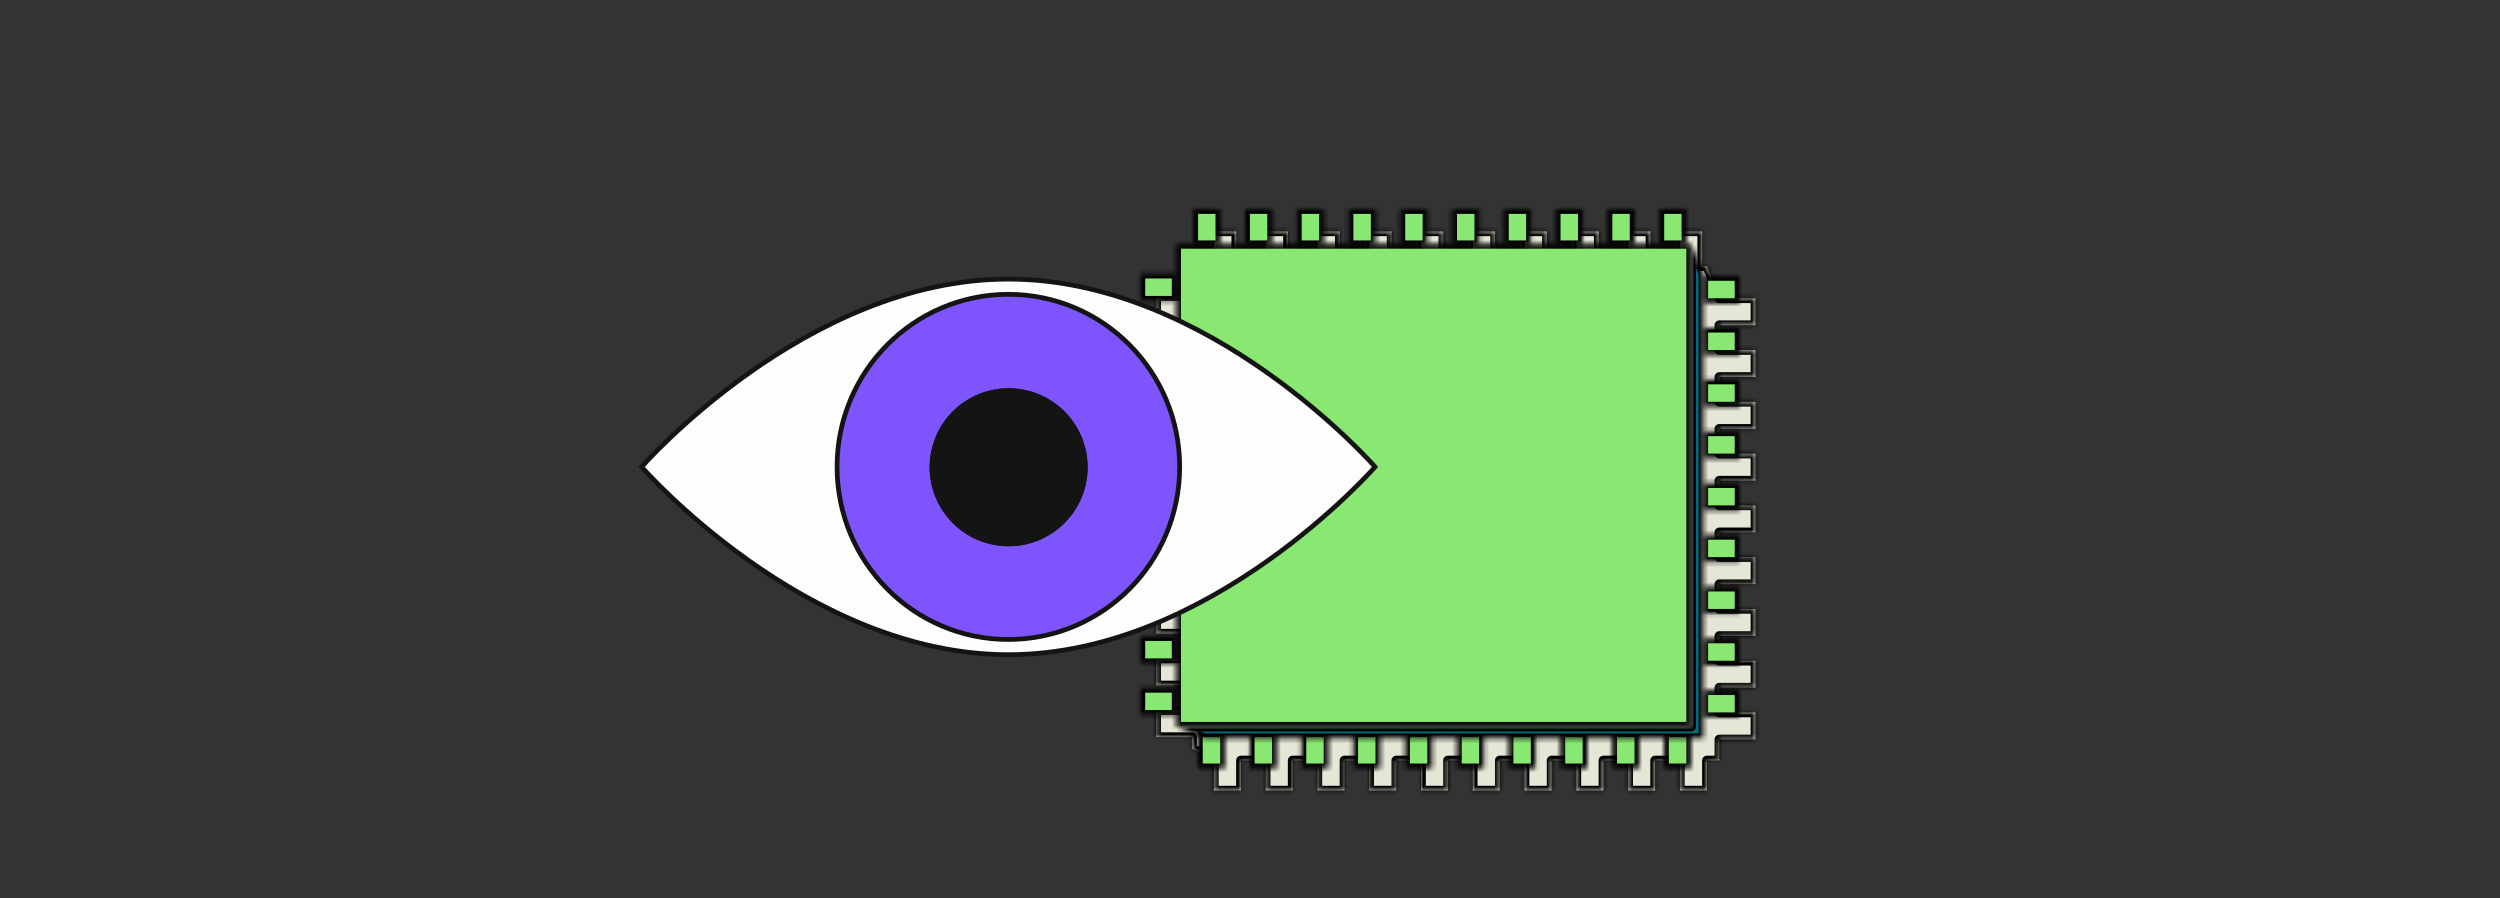 <svg width="526" height="189" viewBox="0 0 526 189" fill="none" xmlns="http://www.w3.org/2000/svg">
<rect x="0" y="0" width="526" height="189" fill="#333333" stroke="none"/>
<g style="mix-blend-mode:multiply">
<mask id="path-1-inside-1_5156_50837" fill="white">
<path d="M369.338 68.415V62.767H361.741V62.175L359.152 56.034V56.009H358.14V48.684H352.468V56.009H348.373H347.239V48.684H341.59V56.009H339.099H336.362V48.684H330.689V56.009H325.46V48.684H319.787V56.009H314.558V48.684H308.885V56.009H303.656V48.684H298.008V56.009H292.779V48.684H287.106V56.009H281.877V48.684H276.205V56.009H270.976V48.684H265.328V56.009H260.099V48.684H254.426V56.009H250.825V62.274H243.277V67.922H250.825V73.151H243.277V78.824H250.825V84.053H243.277V89.725H250.825V94.954H243.277V100.627H250.825V105.856H243.277V111.504H250.825V116.733H243.277V122.406H250.825V127.635H243.277V133.308H250.825V138.537H243.277V144.21H250.825V149.414H243.277V155.087H250.825V157.578L255.412 159.452V166.334H261.085V159.995H266.314V166.334H271.962V159.995H277.191V166.334H282.864V159.995H288.093V166.334H293.766V159.995H298.995V166.334H304.643V159.995H309.872V166.334H315.545V159.995H320.774V166.334H326.446V159.995H331.675V166.334H337.348V159.995H342.577V166.334H348.225V159.995H353.454V166.334H359.127V159.995H361.741V155.58H369.338V149.907H361.741V144.678H369.338V139.03H361.741V133.801H369.338V128.128H361.741V122.899H369.338V117.227H361.741V111.998H369.338V106.349H361.741V101.121H369.338V95.448H361.741V90.219H369.338V84.546H361.741V79.317H369.338V73.644H361.741V68.415H369.338Z"/>
</mask>
<path d="M369.338 68.415V62.767H361.741V62.175L359.152 56.034V56.009H358.14V48.684H352.468V56.009H348.373H347.239V48.684H341.59V56.009H339.099H336.362V48.684H330.689V56.009H325.46V48.684H319.787V56.009H314.558V48.684H308.885V56.009H303.656V48.684H298.008V56.009H292.779V48.684H287.106V56.009H281.877V48.684H276.205V56.009H270.976V48.684H265.328V56.009H260.099V48.684H254.426V56.009H250.825V62.274H243.277V67.922H250.825V73.151H243.277V78.824H250.825V84.053H243.277V89.725H250.825V94.954H243.277V100.627H250.825V105.856H243.277V111.504H250.825V116.733H243.277V122.406H250.825V127.635H243.277V133.308H250.825V138.537H243.277V144.21H250.825V149.414H243.277V155.087H250.825V157.578L255.412 159.452V166.334H261.085V159.995H266.314V166.334H271.962V159.995H277.191V166.334H282.864V159.995H288.093V166.334H293.766V159.995H298.995V166.334H304.643V159.995H309.872V166.334H315.545V159.995H320.774V166.334H326.446V159.995H331.675V166.334H337.348V159.995H342.577V166.334H348.225V159.995H353.454V166.334H359.127V159.995H361.741V155.58H369.338V149.907H361.741V144.678H369.338V139.03H361.741V133.801H369.338V128.128H361.741V122.899H369.338V117.227H361.741V111.998H369.338V106.349H361.741V101.121H369.338V95.448H361.741V90.219H369.338V84.546H361.741V79.317H369.338V73.644H361.741V68.415H369.338Z" fill="#E6E6D7"/>
<path d="M369.338 68.415V62.767H361.741V62.175L359.152 56.034V56.009H358.14V48.684H352.468V56.009H348.373H347.239V48.684H341.59V56.009H339.099H336.362V48.684H330.689V56.009H325.46V48.684H319.787V56.009H314.558V48.684H308.885V56.009H303.656V48.684H298.008V56.009H292.779V48.684H287.106V56.009H281.877V48.684H276.205V56.009H270.976V48.684H265.328V56.009H260.099V48.684H254.426V56.009H250.825V62.274H243.277V67.922H250.825V73.151H243.277V78.824H250.825V84.053H243.277V89.725H250.825V94.954H243.277V100.627H250.825V105.856H243.277V111.504H250.825V116.733H243.277V122.406H250.825V127.635H243.277V133.308H250.825V138.537H243.277V144.21H250.825V149.414H243.277V155.087H250.825V157.578L255.412 159.452V166.334H261.085V159.995H266.314V166.334H271.962V159.995H277.191V166.334H282.864V159.995H288.093V166.334H293.766V159.995H298.995V166.334H304.643V159.995H309.872V166.334H315.545V159.995H320.774V166.334H326.446V159.995H331.675V166.334H337.348V159.995H342.577V166.334H348.225V159.995H353.454V166.334H359.127V159.995H361.741V155.58H369.338V149.907H361.741V144.678H369.338V139.03H361.741V133.801H369.338V128.128H361.741V122.899H369.338V117.227H361.741V111.998H369.338V106.349H361.741V101.121H369.338V95.448H361.741V90.219H369.338V84.546H361.741V79.317H369.338V73.644H361.741V68.415H369.338Z" stroke="black" stroke-width="2" stroke-linejoin="round" mask="url(#path-1-inside-1_5156_50837)"/>
</g>
<mask id="path-2-inside-2_5156_50837" fill="white">
<path d="M355.8 51.324H247.473V152.893H355.8V51.324Z"/>
</mask>
<path d="M355.8 51.324H247.473V152.893H355.8V51.324Z" fill="#89E872" stroke="black" stroke-width="2" stroke-linejoin="round" mask="url(#path-2-inside-2_5156_50837)"/>
<mask id="path-3-inside-3_5156_50837" fill="white">
<path d="M257.728 154.054H252.055V161.651H257.728V154.054Z"/>
</mask>
<path d="M257.728 154.054H252.055V161.651H257.728V154.054Z" fill="#89E872" stroke="black" stroke-width="2" stroke-linejoin="round" mask="url(#path-3-inside-3_5156_50837)"/>
<mask id="path-4-inside-4_5156_50837" fill="white">
<path d="M268.634 154.054H262.961V161.651H268.634V154.054Z"/>
</mask>
<path d="M268.634 154.054H262.961V161.651H268.634V154.054Z" fill="#89E872" stroke="black" stroke-width="2" stroke-linejoin="round" mask="url(#path-4-inside-4_5156_50837)"/>
<mask id="path-5-inside-5_5156_50837" fill="white">
<path d="M279.509 154.054H273.836V161.651H279.509V154.054Z"/>
</mask>
<path d="M279.509 154.054H273.836V161.651H279.509V154.054Z" fill="#89E872" stroke="black" stroke-width="2" stroke-linejoin="round" mask="url(#path-5-inside-5_5156_50837)"/>
<mask id="path-6-inside-6_5156_50837" fill="white">
<path d="M290.407 154.054H284.734V161.651H290.407V154.054Z"/>
</mask>
<path d="M290.407 154.054H284.734V161.651H290.407V154.054Z" fill="#89E872" stroke="black" stroke-width="2" stroke-linejoin="round" mask="url(#path-6-inside-6_5156_50837)"/>
<mask id="path-7-inside-7_5156_50837" fill="white">
<path d="M301.313 154.054H295.641V161.651H301.313V154.054Z"/>
</mask>
<path d="M301.313 154.054H295.641V161.651H301.313V154.054Z" fill="#89E872" stroke="black" stroke-width="2" stroke-linejoin="round" mask="url(#path-7-inside-7_5156_50837)"/>
<mask id="path-8-inside-8_5156_50837" fill="white">
<path d="M312.22 154.054H306.547V161.651H312.22V154.054Z"/>
</mask>
<path d="M312.22 154.054H306.547V161.651H312.22V154.054Z" fill="#89E872" stroke="black" stroke-width="2" stroke-linejoin="round" mask="url(#path-8-inside-8_5156_50837)"/>
<mask id="path-9-inside-9_5156_50837" fill="white">
<path d="M323.091 154.054H317.418V161.651H323.091V154.054Z"/>
</mask>
<path d="M323.091 154.054H317.418V161.651H323.091V154.054Z" fill="#89E872" stroke="black" stroke-width="2" stroke-linejoin="round" mask="url(#path-9-inside-9_5156_50837)"/>
<mask id="path-10-inside-10_5156_50837" fill="white">
<path d="M333.993 154.054H328.32V161.651H333.993V154.054Z"/>
</mask>
<path d="M333.993 154.054H328.32V161.651H333.993V154.054Z" fill="#89E872" stroke="black" stroke-width="2" stroke-linejoin="round" mask="url(#path-10-inside-10_5156_50837)"/>
<mask id="path-11-inside-11_5156_50837" fill="white">
<path d="M344.899 154.054H339.227V161.651H344.899V154.054Z"/>
</mask>
<path d="M344.899 154.054H339.227V161.651H344.899V154.054Z" fill="#89E872" stroke="black" stroke-width="2" stroke-linejoin="round" mask="url(#path-11-inside-11_5156_50837)"/>
<mask id="path-12-inside-12_5156_50837" fill="white">
<path d="M355.802 154.054H350.129V161.651H355.802V154.054Z"/>
</mask>
<path d="M355.802 154.054H350.129V161.651H355.802V154.054Z" fill="#89E872" stroke="black" stroke-width="2" stroke-linejoin="round" mask="url(#path-12-inside-12_5156_50837)"/>
<mask id="path-13-inside-13_5156_50837" fill="white">
<path d="M256.747 44H251.074V51.597H256.747V44Z"/>
</mask>
<path d="M256.747 44H251.074V51.597H256.747V44Z" fill="#89E872" stroke="black" stroke-width="2" stroke-linejoin="round" mask="url(#path-13-inside-13_5156_50837)"/>
<mask id="path-14-inside-14_5156_50837" fill="white">
<path d="M267.646 44H261.973V51.597H267.646V44Z"/>
</mask>
<path d="M267.646 44H261.973V51.597H267.646V44Z" fill="#89E872" stroke="black" stroke-width="2" stroke-linejoin="round" mask="url(#path-14-inside-14_5156_50837)"/>
<mask id="path-15-inside-15_5156_50837" fill="white">
<path d="M278.552 44H272.879V51.597H278.552V44Z"/>
</mask>
<path d="M278.552 44H272.879V51.597H278.552V44Z" fill="#89E872" stroke="black" stroke-width="2" stroke-linejoin="round" mask="url(#path-15-inside-15_5156_50837)"/>
<mask id="path-16-inside-16_5156_50837" fill="white">
<path d="M289.431 44H283.758V51.597H289.431V44Z"/>
</mask>
<path d="M289.431 44H283.758V51.597H289.431V44Z" fill="#89E872" stroke="black" stroke-width="2" stroke-linejoin="round" mask="url(#path-16-inside-16_5156_50837)"/>
<mask id="path-17-inside-17_5156_50837" fill="white">
<path d="M300.325 44H294.652V51.597H300.325V44Z"/>
</mask>
<path d="M300.325 44H294.652V51.597H300.325V44Z" fill="#89E872" stroke="black" stroke-width="2" stroke-linejoin="round" mask="url(#path-17-inside-17_5156_50837)"/>
<mask id="path-18-inside-18_5156_50837" fill="white">
<path d="M311.228 44H305.555V51.597H311.228V44Z"/>
</mask>
<path d="M311.228 44H305.555V51.597H311.228V44Z" fill="#89E872" stroke="black" stroke-width="2" stroke-linejoin="round" mask="url(#path-18-inside-18_5156_50837)"/>
<mask id="path-19-inside-19_5156_50837" fill="white">
<path d="M322.106 44H316.434V51.597H322.106V44Z"/>
</mask>
<path d="M322.106 44H316.434V51.597H322.106V44Z" fill="#89E872" stroke="black" stroke-width="2" stroke-linejoin="round" mask="url(#path-19-inside-19_5156_50837)"/>
<mask id="path-20-inside-20_5156_50837" fill="white">
<path d="M333.009 44H327.336V51.597H333.009V44Z"/>
</mask>
<path d="M333.009 44H327.336V51.597H333.009V44Z" fill="#89E872" stroke="black" stroke-width="2" stroke-linejoin="round" mask="url(#path-20-inside-20_5156_50837)"/>
<mask id="path-21-inside-21_5156_50837" fill="white">
<path d="M343.907 44H338.234V51.597H343.907V44Z"/>
</mask>
<path d="M343.907 44H338.234V51.597H343.907V44Z" fill="#89E872" stroke="black" stroke-width="2" stroke-linejoin="round" mask="url(#path-21-inside-21_5156_50837)"/>
<mask id="path-22-inside-22_5156_50837" fill="white">
<path d="M354.81 44H349.137V51.597H354.81V44Z"/>
</mask>
<path d="M354.81 44H349.137V51.597H354.81V44Z" fill="#89E872" stroke="black" stroke-width="2" stroke-linejoin="round" mask="url(#path-22-inside-22_5156_50837)"/>
<mask id="path-23-inside-23_5156_50837" fill="white">
<path d="M365.983 145.221H358.387V150.894H365.983V145.221Z"/>
</mask>
<path d="M365.983 145.221H358.387V150.894H365.983V145.221Z" fill="#89E872" stroke="black" stroke-width="2" stroke-linejoin="round" mask="url(#path-23-inside-23_5156_50837)"/>
<mask id="path-24-inside-24_5156_50837" fill="white">
<path d="M365.983 134.343H358.387V140.016H365.983V134.343Z"/>
</mask>
<path d="M365.983 134.343H358.387V140.016H365.983V134.343Z" fill="#89E872" stroke="black" stroke-width="2" stroke-linejoin="round" mask="url(#path-24-inside-24_5156_50837)"/>
<mask id="path-25-inside-25_5156_50837" fill="white">
<path d="M365.983 123.444H358.387V129.117H365.983V123.444Z"/>
</mask>
<path d="M365.983 123.444H358.387V129.117H365.983V123.444Z" fill="#89E872" stroke="black" stroke-width="2" stroke-linejoin="round" mask="url(#path-25-inside-25_5156_50837)"/>
<mask id="path-26-inside-26_5156_50837" fill="white">
<path d="M365.983 112.541H358.387V118.214H365.983V112.541Z"/>
</mask>
<path d="M365.983 112.541H358.387V118.214H365.983V112.541Z" fill="#89E872" stroke="black" stroke-width="2" stroke-linejoin="round" mask="url(#path-26-inside-26_5156_50837)"/>
<mask id="path-27-inside-27_5156_50837" fill="white">
<path d="M365.983 101.667H358.387V107.34H365.983V101.667Z"/>
</mask>
<path d="M365.983 101.667H358.387V107.34H365.983V101.667Z" fill="#89E872" stroke="black" stroke-width="2" stroke-linejoin="round" mask="url(#path-27-inside-27_5156_50837)"/>
<mask id="path-28-inside-28_5156_50837" fill="white">
<path d="M365.983 90.76H358.387V96.433H365.983V90.76Z"/>
</mask>
<path d="M365.983 90.76H358.387V96.433H365.983V90.76Z" fill="#89E872" stroke="black" stroke-width="2" stroke-linejoin="round" mask="url(#path-28-inside-28_5156_50837)"/>
<mask id="path-29-inside-29_5156_50837" fill="white">
<path d="M365.983 79.861H358.387V85.534H365.983V79.861Z"/>
</mask>
<path d="M365.983 79.861H358.387V85.534H365.983V79.861Z" fill="#89E872" stroke="black" stroke-width="2" stroke-linejoin="round" mask="url(#path-29-inside-29_5156_50837)"/>
<mask id="path-30-inside-30_5156_50837" fill="white">
<path d="M365.983 68.962H358.387V74.635H365.983V68.962Z"/>
</mask>
<path d="M365.983 68.962H358.387V74.635H365.983V68.962Z" fill="#89E872" stroke="black" stroke-width="2" stroke-linejoin="round" mask="url(#path-30-inside-30_5156_50837)"/>
<mask id="path-31-inside-31_5156_50837" fill="white">
<path d="M365.983 58.084H358.387V63.757H365.983V58.084Z"/>
</mask>
<path d="M365.983 58.084H358.387V63.757H365.983V58.084Z" fill="#89E872" stroke="black" stroke-width="2" stroke-linejoin="round" mask="url(#path-31-inside-31_5156_50837)"/>
<mask id="path-32-inside-32_5156_50837" fill="white">
<path d="M247.546 144.731H239.949V150.404H247.546V144.731Z"/>
</mask>
<path d="M247.546 144.731H239.949V150.404H247.546V144.731Z" fill="#89E872" stroke="black" stroke-width="2" stroke-linejoin="round" mask="url(#path-32-inside-32_5156_50837)"/>
<mask id="path-33-inside-33_5156_50837" fill="white">
<path d="M247.546 133.854H239.949V139.526H247.546V133.854Z"/>
</mask>
<path d="M247.546 133.854H239.949V139.526H247.546V133.854Z" fill="#89E872" stroke="black" stroke-width="2" stroke-linejoin="round" mask="url(#path-33-inside-33_5156_50837)"/>
<mask id="path-34-inside-34_5156_50837" fill="white">
<path d="M247.546 122.95H239.949V128.623H247.546V122.95Z"/>
</mask>
<path d="M247.546 122.95H239.949V128.623H247.546V122.95Z" fill="#89E872" stroke="black" stroke-width="2" stroke-linejoin="round" mask="url(#path-34-inside-34_5156_50837)"/>
<mask id="path-35-inside-35_5156_50837" fill="white">
<path d="M247.546 112.047H239.949V117.72H247.546V112.047Z"/>
</mask>
<path d="M247.546 112.047H239.949V117.72H247.546V112.047Z" fill="#89E872" stroke="black" stroke-width="2" stroke-linejoin="round" mask="url(#path-35-inside-35_5156_50837)"/>
<mask id="path-36-inside-36_5156_50837" fill="white">
<path d="M247.546 101.17H239.949V106.843H247.546V101.17Z"/>
</mask>
<path d="M247.546 101.17H239.949V106.843H247.546V101.17Z" fill="#89E872" stroke="black" stroke-width="2" stroke-linejoin="round" mask="url(#path-36-inside-36_5156_50837)"/>
<mask id="path-37-inside-37_5156_50837" fill="white">
<path d="M247.546 90.27H239.949V95.943H247.546V90.27Z"/>
</mask>
<path d="M247.546 90.27H239.949V95.943H247.546V90.27Z" fill="#89E872" stroke="black" stroke-width="2" stroke-linejoin="round" mask="url(#path-37-inside-37_5156_50837)"/>
<mask id="path-38-inside-38_5156_50837" fill="white">
<path d="M247.546 79.368H239.949V85.04H247.546V79.368Z"/>
</mask>
<path d="M247.546 79.368H239.949V85.04H247.546V79.368Z" fill="#89E872" stroke="black" stroke-width="2" stroke-linejoin="round" mask="url(#path-38-inside-38_5156_50837)"/>
<mask id="path-39-inside-39_5156_50837" fill="white">
<path d="M247.546 68.465H239.949V74.138H247.546V68.465Z"/>
</mask>
<path d="M247.546 68.465H239.949V74.138H247.546V68.465Z" fill="#89E872" stroke="black" stroke-width="2" stroke-linejoin="round" mask="url(#path-39-inside-39_5156_50837)"/>
<mask id="path-40-inside-40_5156_50837" fill="white">
<path d="M247.546 57.587H239.949V63.26H247.546V57.587Z"/>
</mask>
<path d="M247.546 57.587H239.949V63.26H247.546V57.587Z" fill="#89E872" stroke="black" stroke-width="2" stroke-linejoin="round" mask="url(#path-40-inside-40_5156_50837)"/>
<mask id="path-41-inside-41_5156_50837" fill="white">
<path d="M247.473 152.893L253.392 155.31H358.389V57.49L355.8 51.324V152.893H247.473Z"/>
</mask>
<path d="M247.473 152.893L253.392 155.31H358.389V57.49L355.8 51.324V152.893H247.473Z" fill="#006B7D" stroke="black" stroke-width="2" stroke-linejoin="round" mask="url(#path-41-inside-41_5156_50837)"/>
<path d="M289.312 98.235C289.312 98.235 254.769 137.747 212.156 137.747C169.543 137.747 135 98.235 135 98.235C135 98.235 169.543 58.723 212.156 58.723C254.769 58.723 289.312 98.235 289.312 98.235Z" fill="#FEFDFB" stroke="#141414"/>
<path d="M212.159 134.544C232.064 134.544 248.201 118.288 248.201 98.235C248.201 78.182 232.064 61.926 212.159 61.926C192.254 61.926 176.117 78.182 176.117 98.235C176.117 118.288 192.254 134.544 212.159 134.544Z" fill="#7E55FC" stroke="#141414"/>
<path d="M227.899 102.011C229.943 93.349 224.578 84.67 215.916 82.625C207.254 80.581 198.574 85.945 196.53 94.608C194.485 103.27 199.85 111.949 208.512 113.994C217.175 116.038 225.854 110.674 227.899 102.011Z" fill="#141414" stroke="#141414"/>
<path d="M227.899 102.011C229.943 93.349 224.578 84.67 215.916 82.625C207.254 80.581 198.574 85.945 196.53 94.608C194.485 103.27 199.85 111.949 208.512 113.994C217.175 116.038 225.854 110.674 227.899 102.011Z" fill="#141414" stroke="#141414"/>
</svg>
